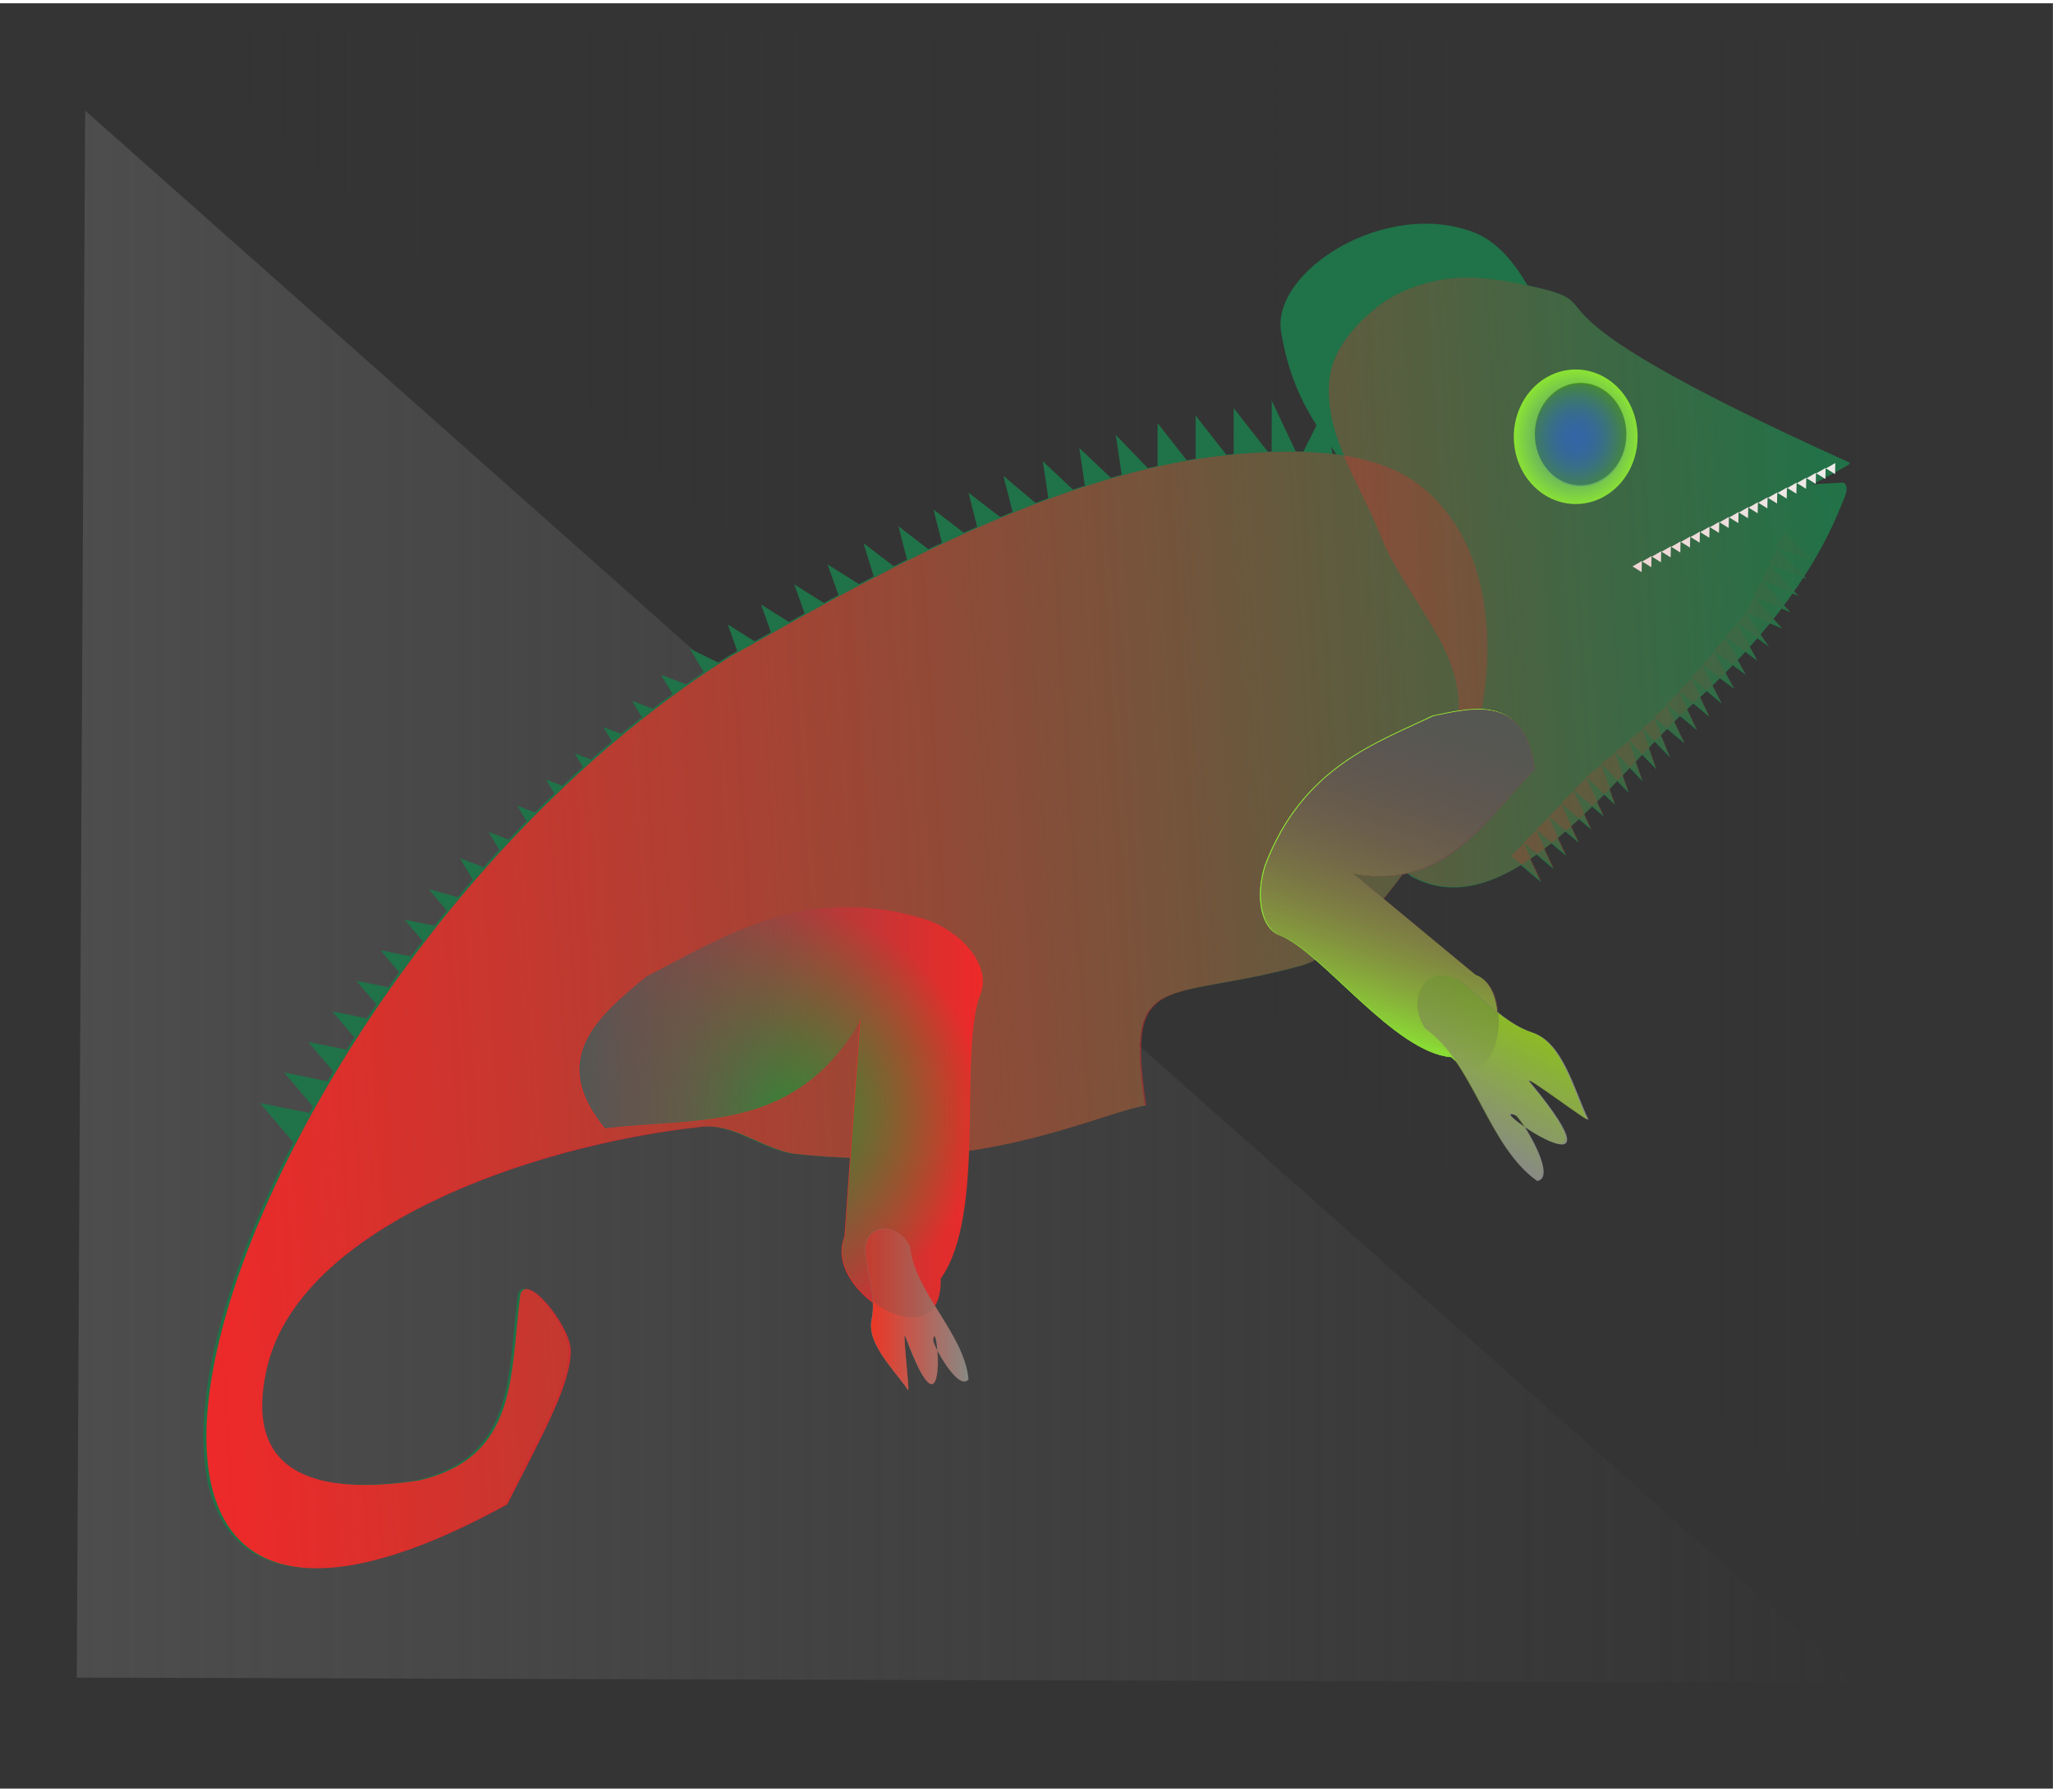 <svg xmlns="http://www.w3.org/2000/svg" xmlns:xlink="http://www.w3.org/1999/xlink" viewBox="0 0 550 480"><defs><linearGradient id="h" y2="503.24" gradientUnits="userSpaceOnUse" y1="503.24" x2="581.37" x1="270.04"><stop stop-color="#8cbe20" offset="0"/><stop stop-color="#8cbe20" stop-opacity="0" offset="1"/></linearGradient><linearGradient id="a"><stop stop-color="#ef2929" offset="0"/><stop stop-color="#ef2929" stop-opacity="0" offset="1"/></linearGradient><linearGradient id="b" x1="-432.25" gradientUnits="userSpaceOnUse" y1="157.97" gradientTransform="translate(-688.23 244.98) scale(.849)" x2="493.57" y2="157.97"><stop stop-color="#4d4d4d" offset="0"/><stop stop-color="#4d4d4d" stop-opacity="0" offset="1"/></linearGradient><linearGradient id="k" y2="307.08" gradientUnits="userSpaceOnUse" y1="307.08" x2="-462.5" x1="-604.77"><stop stop-color="#555753" offset="0"/><stop stop-color="#555753" stop-opacity="0" offset="1"/></linearGradient><linearGradient id="g" x1="293.48" xlink:href="#a" gradientUnits="userSpaceOnUse" x2="563.26" y1="811.18" y2="811.18"/><linearGradient id="d" x1="-1286.1" xlink:href="#a" gradientUnits="userSpaceOnUse" x2="220" y1="442.16" y2="442.16"/><linearGradient id="i" x1="293.48" gradientUnits="userSpaceOnUse" x2="563.26" y1="811.18" y2="811.18"><stop stop-color="#555753" offset="0"/><stop stop-color="#555753" stop-opacity="0" offset="1"/></linearGradient><linearGradient id="j" y2="440.38" gradientUnits="userSpaceOnUse" y1="440.38" x2="664.45" x1="455.75"><stop stop-color="#f23120" offset="0"/><stop stop-color="#f23120" stop-opacity="0" offset="1"/></linearGradient><linearGradient id="c" x1="-428.69" gradientUnits="userSpaceOnUse" y1="160.54" gradientTransform="translate(-653.32 207.83) scale(.849)" x2="497.13" y2="160.54"><stop stop-color="#343434" offset="0"/><stop stop-color="#343434" stop-opacity="0" offset="1"/></linearGradient><radialGradient id="f" gradientUnits="userSpaceOnUse" cy="307.08" cx="-533.64" gradientTransform="matrix(1 0 0 1.016 0 -4.973)" r="71.132"><stop stop-color="#1ea920" offset="0"/><stop stop-color="#1ea920" stop-opacity="0" offset="1"/></radialGradient><radialGradient id="e" gradientUnits="userSpaceOnUse" cy="710.93" cx="-244.29" gradientTransform="matrix(1 0 0 1.087 0 -61.82)" r="32.857"><stop stop-color="#3465a4" offset="0"/><stop stop-color="#3465a4" stop-opacity="0" offset="1"/></radialGradient></defs><g stroke-width="0" fill-rule="evenodd"><path fill="#343434" d="M-.017.88h549.994v478.24H-.017z"/><path fill="url(#b)" d="M-269.29 725.97l-785.85-2.26 3.701-691.56z" transform="translate(661.038 10.105) scale(.607)"/><path fill="url(#c)" d="M-1017.2-3.208l785.85 3.06-4.405 691.56z" transform="translate(661.038 10.105) scale(.607)"/></g><g fill="#207248"><path d="M380.492 130.151c-13.406-10.612-36.507-10.223-55.071-7.962-47.535 5.79-97.57 35.337-130.018 53.396C61.171 259.71-11.063 483.137 135.163 402.99c10.275-20.055 17.276-32.806 17.086-41.405-.14-6.302-11.642-21.012-13.511-14.885-2.83 21.819-.516 43.717-27.373 49.876-42.562 6.227-44.24-14.18-40.681-29.977 8.57-38.034 70.707-59.833 116.723-64.802 8.703-.94 16.062 5.72 24.585 7.219 50.681 5.828 81.034-10.502 94.73-12.811-5.527-37.081 5.123-27.44 41.777-37.494 16.36-4.487 43.323-42.484 48.27-68.45 3.9-20.46 1.47-46.053-16.292-60.114z"/><path fill-rule="evenodd" d="M394.669 62.166c-23.8-8.947-54.206 10.662-51.453 26.842 3.914 23 14.571 29.446 21.857 44.169l58.66-23.96c-7.286-14.722-13.46-41.186-29.065-47.052z"/><path d="M407.708 76.094c-6.828-1.421-14.109-2.457-21.054-1.325-6.324 1.032-12.71 3.423-17.535 7.19-6.1 4.762-11.684 11.216-12.859 18.253-2.51 15.038 8.065 29.421 13.673 43.684 5.813 14.787 19.515 27.588 20.637 43.257.72 10.078-6.87 19.438-9.18 29.376-1.419 6.107-8.909 15.35-2.856 18.51 25.933 13.536 53.756-27.197 75.036-46.522 16.776-15.235 31.768-33.156 39.68-53.077.776-1.951 2.473-4.913.621-6.15-82.1 3.287-69.092 35.162.728-4.41.382-.244.99-.523.941-.931-100.61-45.491-57.323-41.315-87.832-47.854z"/><path fill-rule="evenodd" d="M438.053 120.064c.547 8.887-6.167 16.531-14.996 17.074s-16.43-6.22-16.976-15.107 6.168-16.531 14.997-17.074 16.429 6.22 16.975 15.107zM69.655 295.481l14.725 2.97-3.588 10.2-11.137-13.17m6.454-8.185l14.725 2.969-3.587 10.2-11.138-13.17m6.454-8.185l14.725 2.97-3.587 10.2-11.138-13.17m6.454-8.185l14.725 2.969-3.587 10.2-11.138-13.17m6.455-8.185l14.725 2.97-3.588 10.2-11.137-13.17m6.454-8.185l14.725 2.969-3.588 10.2-11.137-13.17m6.454-8.185l14.725 2.97-3.588 10.2-11.137-13.17m6.454-8.185l14.725 4.05-3.588 9.12-11.137-13.17m8.364-8.307l14.051 5.337-5.187 9.478-8.865-14.815m7.69-7.02l14.052 5.337-5.187 9.477-8.865-14.814m7.69-7.02l14.052 5.337-5.187 9.477-8.865-14.814m7.69-7.02l14.053 5.337-5.188 9.477-8.865-14.815m7.69-7.02l14.053 5.337-5.187 9.478-8.866-14.815m7.69-7.02l14.053 5.337-5.187 9.478-8.866-14.815m7.69-7.02l14.053 5.337-5.187 9.477-8.865-14.814m7.735-7.01l14.052 5.338-5.187 9.477-8.865-14.814m7.69-7.02l14.04 6.92-5.175 7.894-8.865-14.814m10.204-6.45l12.744 8.003-6.931 8.27-5.813-16.273m8.909-5.367l12.743 8.002-6.93 8.27-5.813-16.272m8.908-5.368l12.744 8.003-6.931 8.27-5.813-16.273m8.909-5.367l12.744 8.002-6.931 8.27-5.813-16.272m9.646-5.688l11.945 9.167-6.87 7.426-5.075-16.593m9.37-4.504l11.944 9.166-7.67 7.581-4.275-16.747m9.37-4.505l11.945 9.167-7.67 7.58-4.275-16.747m9.369-4.505l11.945 9.167-7.67 7.58-4.275-16.747m9.37-4.504l11.72 9.911-7.446 6.836-4.275-16.747m10.543-3.952l10.956 10.344-8.398 6.753-2.558-17.097m9.777-3.52l10.956 10.344-8.398 6.753-2.558-17.097m9.777-3.52l10.312 10.728-7.754 6.37-2.558-17.098m11.206-3.156l9.298 11.874-9.308 5.414.01-17.288m10.19-2.009l9.299 11.874-9.308 5.414.01-17.288m10.19-2.009l9.299 11.874-9.308 5.414.01-17.288m10.191-2.009l6.964 14.727-6.974 2.561.01-17.288m13.958 2.732l3.011 14.808-10.735.627 7.724-15.435"/><path fill-rule="evenodd" d="M428.038 125.043c-3.341.205-6.172-1.634-6.325-4.108-.152-2.474 2.433-4.646 5.774-4.851s6.172 1.633 6.324 4.107c.152 2.474-2.433 4.646-5.773 4.852zM412.83 236.309l-8.178-6.916 3.432-3.276 4.747 10.192m3.36-3.519l-8.18-6.916 3.433-3.275 4.747 10.191m3.36-3.518l-8.18-6.916 3.434-3.276 4.746 10.192m3.36-3.519l-8.18-6.916 3.434-3.275 4.746 10.191m3.36-3.518l-8.179-6.916 3.433-3.276 4.747 10.192m3.36-3.519l-8.18-6.916 3.433-3.275 4.747 10.191m3.008-3.129l-7.828-7.305 4.118-3.312 3.71 10.617m3.693-3.162l-7.45-7.704 3.74-2.913 3.71 10.618m3.692-3.164l-7.451-7.705 3.741-2.913 3.71 10.618m3.693-3.162l-7.451-7.705 3.741-2.912 3.71 10.617m3.693-3.162l-7.45-7.704 3.173-2.696 4.278 10.4m3.876-3.785l-8.229-6.857 3.41-3.3 4.819 10.157m3.334-3.543l-8.228-6.857 3.41-3.3 4.818 10.157m3.335-3.542l-8.228-6.857 3.409-3.3 4.819 10.157m3.335-3.543l-8.229-6.857 3.02-3.216 5.209 10.073m3.334-3.975l-8.632-6.335 3.202-3.505 5.43 9.84m3.112-3.742l-8.632-6.335 3.202-3.505 5.43 9.84m3.112-3.743l-8.632-6.335 3.202-3.505 5.43 9.84m3.112-3.742l-8.632-6.335 2.435-2.566 6.196 8.901m3.501-4.926l-9.838-4.186 2.321-4.148 7.517 8.334m2.18-4.359l-9.837-4.186 2.32-4.149 7.518 8.335m2.18-4.36l-9.838-4.185 2.15-4.033 7.689 8.219m2.137-4.58l-9.975-3.845 2.18-4.226 7.795 8.072m2.031-4.432l-9.974-3.846 2.179-4.226 7.795 8.072"/></g><path fill-rule="evenodd" fill="#eeeeec" d="M439.787 153.253l-2.43-1.524 2.499-1.448-.07 2.972m2.592-1.312l-2.43-1.524 2.499-1.448-.069 2.972m2.592-1.312l-2.431-1.524 2.5-1.449-.07 2.973m2.592-1.312l-2.43-1.525 2.499-1.448-.069 2.973m2.592-1.313l-2.431-1.524 2.5-1.448-.07 2.972m2.592-1.312l-2.43-1.524 2.499-1.448-.07 2.972m2.592-1.312l-2.43-1.524 2.5-1.449-.07 2.973m2.592-1.312l-2.43-1.525 2.499-1.448-.07 2.973m2.592-1.313l-2.43-1.524 2.499-1.448-.069 2.972m2.592-1.312l-2.431-1.524 2.5-1.448-.07 2.972m2.592-1.312l-2.43-1.524 2.499-1.449-.069 2.973m2.591-1.312l-2.43-1.525 2.5-1.448-.07 2.973m2.592-1.313l-2.43-1.524 2.499-1.448-.07 2.972m2.592-1.312l-2.43-1.524 2.499-1.449-.069 2.973m2.592-1.312l-2.431-1.524 2.5-1.449-.07 2.973m2.592-1.312l-2.43-1.525 2.499-1.448-.069 2.973m2.592-1.313l-2.431-1.524 2.5-1.448-.07 2.972m2.592-1.312l-2.43-1.524 2.499-1.449-.069 2.973m2.591-1.312l-2.43-1.525 2.5-1.448-.07 2.973m2.592-1.313l-2.43-1.524 2.499-1.448-.07 2.972m2.592-1.312l-2.43-1.524 2.499-1.448-.069 2.972"/><g transform="matrix(.302 -.019 .019 .304 426.845 92.966)" fill="url(#d)"><path d="M-160.22 112.36c-42.01-37.426-118.18-40.804-179.79-37.141-157.75 9.379-328.55 96.001-439.09 148.57-459.2 248.28-742.4 964.91-244.5 732.06 37.909-63.562 63.552-103.88 64.669-132.06.818-20.652-34.091-71.104-41.489-51.429-13.74 70.832-10.555 142.96-100.27 157.71-141.46 11.809-142.85-55.311-127.93-106.29 35.936-122.74 245.03-181.57 397.61-188.57 28.86-1.324 51.749 21.953 79.521 28.571 165.76 29.275 269.05-18.056 314.63-22.857-10.69-122.46 22.436-88.765 145.21-114.29 54.8-11.391 151.31-130.31 172.87-214.29 16.991-66.166 14.171-150.41-41.489-200z"/><path fill-rule="evenodd" d="M-99.749-107.27c-76.584-34.067-180.71 23.983-174.92 77.487 8.231 76.056 42.031 99.293 63.046 148.94 66.03-22.2 132.05-44.401 198.08-66.601-21.02-49.646-35.994-137.49-86.209-159.83z"/><path d="M-59.621-59.066c-22.203-6.024-45.974-10.88-69.083-8.571-21.039 2.101-42.555 8.643-59.214 20-21.058 14.356-40.759 34.352-46.055 57.143-11.318 48.706 20.604 97.905 36.186 145.71 16.153 49.56 58.694 94.208 59.214 145.71.335 33.127-26.565 62.228-36.186 94.286-5.913 19.7-32.457 48.442-13.159 60 82.678 49.516 182.58-78.184 256.59-137.14 58.346-46.48 111.36-102.11 141.46-165.71 2.947-6.23 9.138-15.58 3.29-20-271.1-5.769-234.71 101.16 3.29-14.286 1.31-.721 3.366-1.512 3.289-2.857-322.19-169.12-180.45-146.74-279.62-174.28z"/><path fill-rule="evenodd" d="M31.429 90.936c0 29.192-23.665 52.857-52.857 52.857s-52.858-23.665-52.858-52.857 23.666-52.857 52.858-52.857 52.857 23.665 52.857 52.857zM-1217.6 590.84l47.902 12.68-13.884 32.661-34.018-45.341m22.918-25.488l47.902 12.68-13.884 32.661-34.018-45.341m22.918-25.488l47.902 12.68-13.884 32.661-34.018-45.341m22.918-25.488l47.902 12.68-13.884 32.661-34.018-45.341m22.918-25.488l47.902 12.68-13.884 32.661-34.018-45.341m22.918-25.488l47.902 12.68-13.884 32.661-34.018-45.341m22.918-25.488l47.902 12.68-13.884 32.661-34.018-45.341m22.918-25.488l47.683 16.221-13.665 29.119-34.018-45.341m29.232-25.499l45.205 20.294-19.006 29.971-26.2-50.265m26.754-21.426l45.205 20.294-19.006 29.971-26.2-50.265m26.754-21.426l45.205 20.294-19.006 29.971-26.2-50.265m26.754-21.426l45.205 20.294-19.006 29.971-26.2-50.265m26.754-21.426l45.205 20.294-19.006 29.971-26.2-50.265m26.754-21.426l45.205 20.294-19.006 29.971-26.2-50.265m26.754-21.426l45.205 20.294-19.006 29.971-26.2-50.265m26.9-21.38l45.205 20.294-19.006 29.971-26.2-50.265m26.754-21.426l44.844 25.474-18.644 24.792-26.2-50.265m34.919-19.052l40.356 28.753-24.506 25.669-15.85-54.422m30.432-15.772l40.356 28.753-24.506 25.669-15.85-54.422m30.432-15.772l40.356 28.753-24.506 25.669-15.85-54.422m30.432-15.772l40.356 28.753-24.506 25.669-15.85-54.422m32.926-16.671l37.49 32.402-24.134 22.919-13.356-55.321m31.774-12.856l37.49 32.402-26.8 23.264-10.689-55.666m31.774-12.856l37.49 32.402-26.8 23.264-10.689-55.666m31.774-12.856l37.49 32.402-26.8 23.264-10.689-55.666m31.774-12.856l36.602 34.796-25.913 20.871-10.689-55.666m35.528-10.81l33.992 36.054-29.031 20.412-4.961-56.466m32.918-9.551l33.992 36.054-29.031 20.412-4.961-56.466m32.918-9.552l31.796 37.181-26.834 19.284-4.961-56.466m37.55-8.072l28.222 40.73-31.756 15.844 3.534-56.573m33.976-4.524l28.222 40.73-31.756 15.844 3.534-56.573m33.976-4.524l28.222 40.73-31.756 15.844 3.535-56.573m33.976-4.524l19.954 49.595-23.488 6.978 3.534-56.573m45.422 11.748l6.92 49.066-35.49-.108 28.57-48.957"/><path fill-rule="evenodd" d="M-2.571 105.211c-11.046 0-20-6.588-20-14.714 0-8.127 8.954-14.714 20-14.714s20 6.588 20 14.714c0 8.127-8.954 14.714-20 14.714zM-75.204 466.27l-25.541-24.279 11.971-10.028 13.571 34.307m11.78-10.838l-25.541-24.279 11.971-10.028 13.571 34.307m11.78-10.838l-25.541-24.279 11.971-10.028 13.571 34.307m11.78-10.838l-25.541-24.279 11.971-10.028 13.571 34.307m11.78-10.838l-25.541-24.279 11.971-10.028 13.571 34.307m11.78-10.838l-25.541-24.279 11.971-10.028 13.571 34.307m10.543-9.634l-24.304-25.483 14.235-10.01 10.069 35.493m12.806-9.604l-22.983-26.713 12.914-8.78 10.069 35.493m12.801-9.61L-3.131 356.52l12.914-8.78 10.069 35.494m12.806-9.605L9.675 346.915l12.914-8.78 10.069 35.494m12.806-9.605l-22.983-26.713 10.999-8.18 11.985 34.894m13.534-11.608l-25.715-24.095 11.899-10.114 13.816 34.21m11.702-10.923L44.986 317.4l11.899-10.114 13.816 34.21m11.702-10.923l-25.715-24.095 11.899-10.114 13.816 34.21m11.702-10.923L68.39 295.556l10.6-9.916 15.115 34.011m11.787-12.336l-27.147-22.469L90 274.02l15.892 33.295m11.009-11.62l-27.147-22.47 11.255-10.826 15.892 33.295m11.009-11.62l-27.147-22.47 11.255-10.826 15.892 33.295m11.009-11.62l-27.147-22.47 8.538-7.906 18.609 30.376m12.53-15.415l-31.56-15.68 8.487-13.108 23.073 28.788m8.065-13.827l-31.559-15.68 8.487-13.108 23.073 28.788m8.065-13.827l-31.559-15.68 7.896-12.764 23.664 28.444m7.967-14.554l-32.076-14.593 8.034-13.391 24.042 27.984m7.589-14.094l-32.076-14.593 8.034-13.391 24.042 27.984"/></g><g stroke-width="0" fill-rule="evenodd"><path fill="#8ae234" d="M405.552 116.998c0 9.952 7.422 18.02 16.577 18.02s16.578-8.067 16.578-18.02c0-9.951-7.422-18.02-16.578-18.02s-16.577 8.068-16.577 18.02z"/><path fill="#4e9a06" d="M411.175 116.262c0 7.563 5.485 13.694 12.253 13.694s12.252-6.13 12.252-13.694c0-7.564-5.485-13.695-12.252-13.695s-12.253 6.13-12.253 13.695z"/></g><g stroke-width="0" transform="matrix(-.505 0 0 .505 298.879 -241.716)" fill="url(#e)" fill-rule="evenodd"><path d="M-211.426 710.973c0 19.724-14.711 35.715-32.857 35.715s-32.857-15.99-32.857-35.715 14.71-35.716 32.857-35.716 32.857 15.99 32.857 35.716z"/><path d="M-222.57 709.512c0 14.99-10.873 27.143-24.286 27.143s-24.285-12.152-24.285-27.143c0-14.99 10.873-27.143 24.285-27.143s24.286 12.152 24.286 27.143z"/></g><path d="M249.145 246.682c-33.087-11.088-56.716 5.102-76.19 14.977-13.471 11.026-26.25 22.233-11.098 40.721 23.944-2.92 49.705 1.192 67.187-26.728l1.32-2.732-4.139 58.338c-6.19 14.936 26.44 33.945 25.778 11.283 12.45-17.444 4.665-60.423 10.645-76.213 2.731-6.695-3.316-15.493-13.504-19.65z" fill="#ef2929"/><g fill="#8ae234"><path d="M338.796 231.88c10.05-26.518 30.163-33 44.875-40.133 12.43-2.768 24.62-5.007 27.213 14.067-13.145 13.534-23.395 31.846-46.827 28.406l-2.103-.582 33.3 27.542c11.005 3.827 5.425 34.15-6.413 22.026-15.378-1.19-34.672-28.288-46.032-32.688-4.913-1.743-6.709-10.088-4.012-18.637z"/><path d="M338.796 231.88c10.05-26.518 30.163-33 44.875-40.133 12.43-2.768 24.62-5.007 27.213 14.067-13.145 13.534-23.395 31.846-46.827 28.406l-2.103-.582 33.3 27.542c11.005 3.827 5.425 34.15-6.413 22.026-15.378-1.19-34.672-28.288-46.032-32.688-4.913-1.743-6.709-10.088-4.012-18.637z"/></g><path fill="url(#f)" d="M-481.1 239.7c-43.462-14.564-74.5 6.703-100.08 19.674-17.695 14.483-34.481 29.204-14.577 53.489 31.451-3.837 65.289 1.565 88.253-35.109l1.733-3.588-5.436 76.63c-8.13 19.618 34.73 44.588 33.861 14.82 16.353-22.913 6.128-79.369 13.982-100.11 3.588-8.794-4.355-20.351-17.738-25.811z" transform="matrix(.761 0 0 .761 615.404 64.2)"/><g transform="matrix(-.103 .327 .174 .062 280.503 41.02)" fill="url(#g)"><path d="M467.59 613.25c-82.662 8.73-120.08 102.24-154.02 166.74-19.72 59.81-37.757 119.25 12.123 163.8 50.003-45.936 110.31-69.094 123.7-195.98l.451-11.837 43.213 217.3c-.212 63.205 88.546 83.831 66.773 2.771 11.721-81.532-43.926-225.62-44.941-291.6 0-28.27-21.178-51.187-47.299-51.187z"/><path d="M467.59 613.25c-82.662 8.73-120.08 102.24-154.02 166.74-19.72 59.81-37.757 119.25 12.123 163.8 50.003-45.936 110.31-69.094 123.7-195.98l.451-11.837 43.213 217.3c-.212 63.205 88.546 83.831 66.773 2.771 11.721-81.532-43.926-225.62-44.941-291.6 0-28.27-21.178-51.187-47.299-51.187z"/></g><g fill-rule="evenodd"><path fill="#888a85" d="M390.942 262.666c-8.458-4.804-14.474 4.684-9.109 12.845 13.17 9.339 16.797 31.508 29.966 40.847 5.736-.859-4.381-17.057-5.737-17.582-9.176-3.55 31.817 24.812 3.867-8.884-2.432-2.932 16.168 11.157 15.622 10.01-3.82-8.014-6.83-20.59-14.853-23.228-7.669-2.523-13.17-9.34-19.756-14.008z"/><path fill="url(#h)" d="M270.04 326.75c.523-83.871 97.309-87.964 135.18-12.75 13.072 138.59 163.08 261.14 176.15 399.73-31.111 39.153-108.57-106.17-106.65-118.56 12.988-83.831 48.384 344.53-83.022-9.352-11.433-30.79 13.745 168.82 7.53 159.8-43.43-63.04-124.42-139.66-109.59-210.97 14.17-68.15-13.07-138.6-19.6-207.9z" transform="matrix(-.058 .1 .1 .058 373.746 216.61)"/></g><g transform="matrix(-.103 .327 .174 .062 280.503 41.02)" fill="url(#i)"><path d="M467.59 613.25c-82.662 8.73-120.08 102.24-154.02 166.74-19.72 59.81-37.757 119.25 12.123 163.8 50.003-45.936 110.31-69.094 123.7-195.98l.451-11.837 43.213 217.3c-.212 63.205 88.546 83.831 66.773 2.771 11.721-81.532-43.926-225.62-44.941-291.6 0-28.27-21.178-51.187-47.299-51.187z"/><path d="M467.59 613.25c-82.662 8.73-120.08 102.24-154.02 166.74-19.72 59.81-37.757 119.25 12.123 163.8 50.003-45.936 110.31-69.094 123.7-195.98l.451-11.837 43.213 217.3c-.212 63.205 88.546 83.831 66.773 2.771 11.721-81.532-43.926-225.62-44.941-291.6 0-28.27-21.178-51.187-47.299-51.187z"/></g><g fill-rule="evenodd"><path fill="#888a85" d="M231.739 335.015c.046-7.471 8.668-7.836 12.042-1.136 1.165 12.347 14.528 23.263 15.692 35.61-2.771 3.488-9.672-9.459-9.5-10.562 1.156-7.468 4.31 30.693-7.397-.833-1.018-2.743 1.225 15.04.671 14.236-3.869-5.616-11.083-12.442-9.762-18.795 1.263-6.071-1.164-12.347-1.747-18.52z"/><path fill="url(#j)" d="M455.75 322.07c.35-56.223 65.231-58.967 90.619-8.547 8.763 92.908 109.32 175.05 118.08 267.96-20.855 26.246-72.779-71.174-71.493-79.475 8.706-56.196 32.434 230.96-55.654-6.27-7.664-20.64 9.214 113.17 5.047 107.12-29.112-42.26-83.399-93.624-73.458-141.43 9.5-45.682-8.762-92.907-13.144-139.36z" transform="matrix(.133 0 0 .133 171.173 292.215)"/></g><path fill="url(#k)" d="M-481.1 239.7c-43.462-14.564-74.5 6.703-100.08 19.674-17.695 14.483-34.481 29.204-14.577 53.489 31.451-3.837 65.289 1.565 88.253-35.109l1.733-3.588-5.436 76.63c-8.13 19.618 34.73 44.588 33.861 14.82 16.353-22.913 6.128-79.369 13.982-100.11 3.588-8.794-4.355-20.351-17.738-25.811z" transform="matrix(.761 0 0 .761 615.404 64.2)"/></svg>